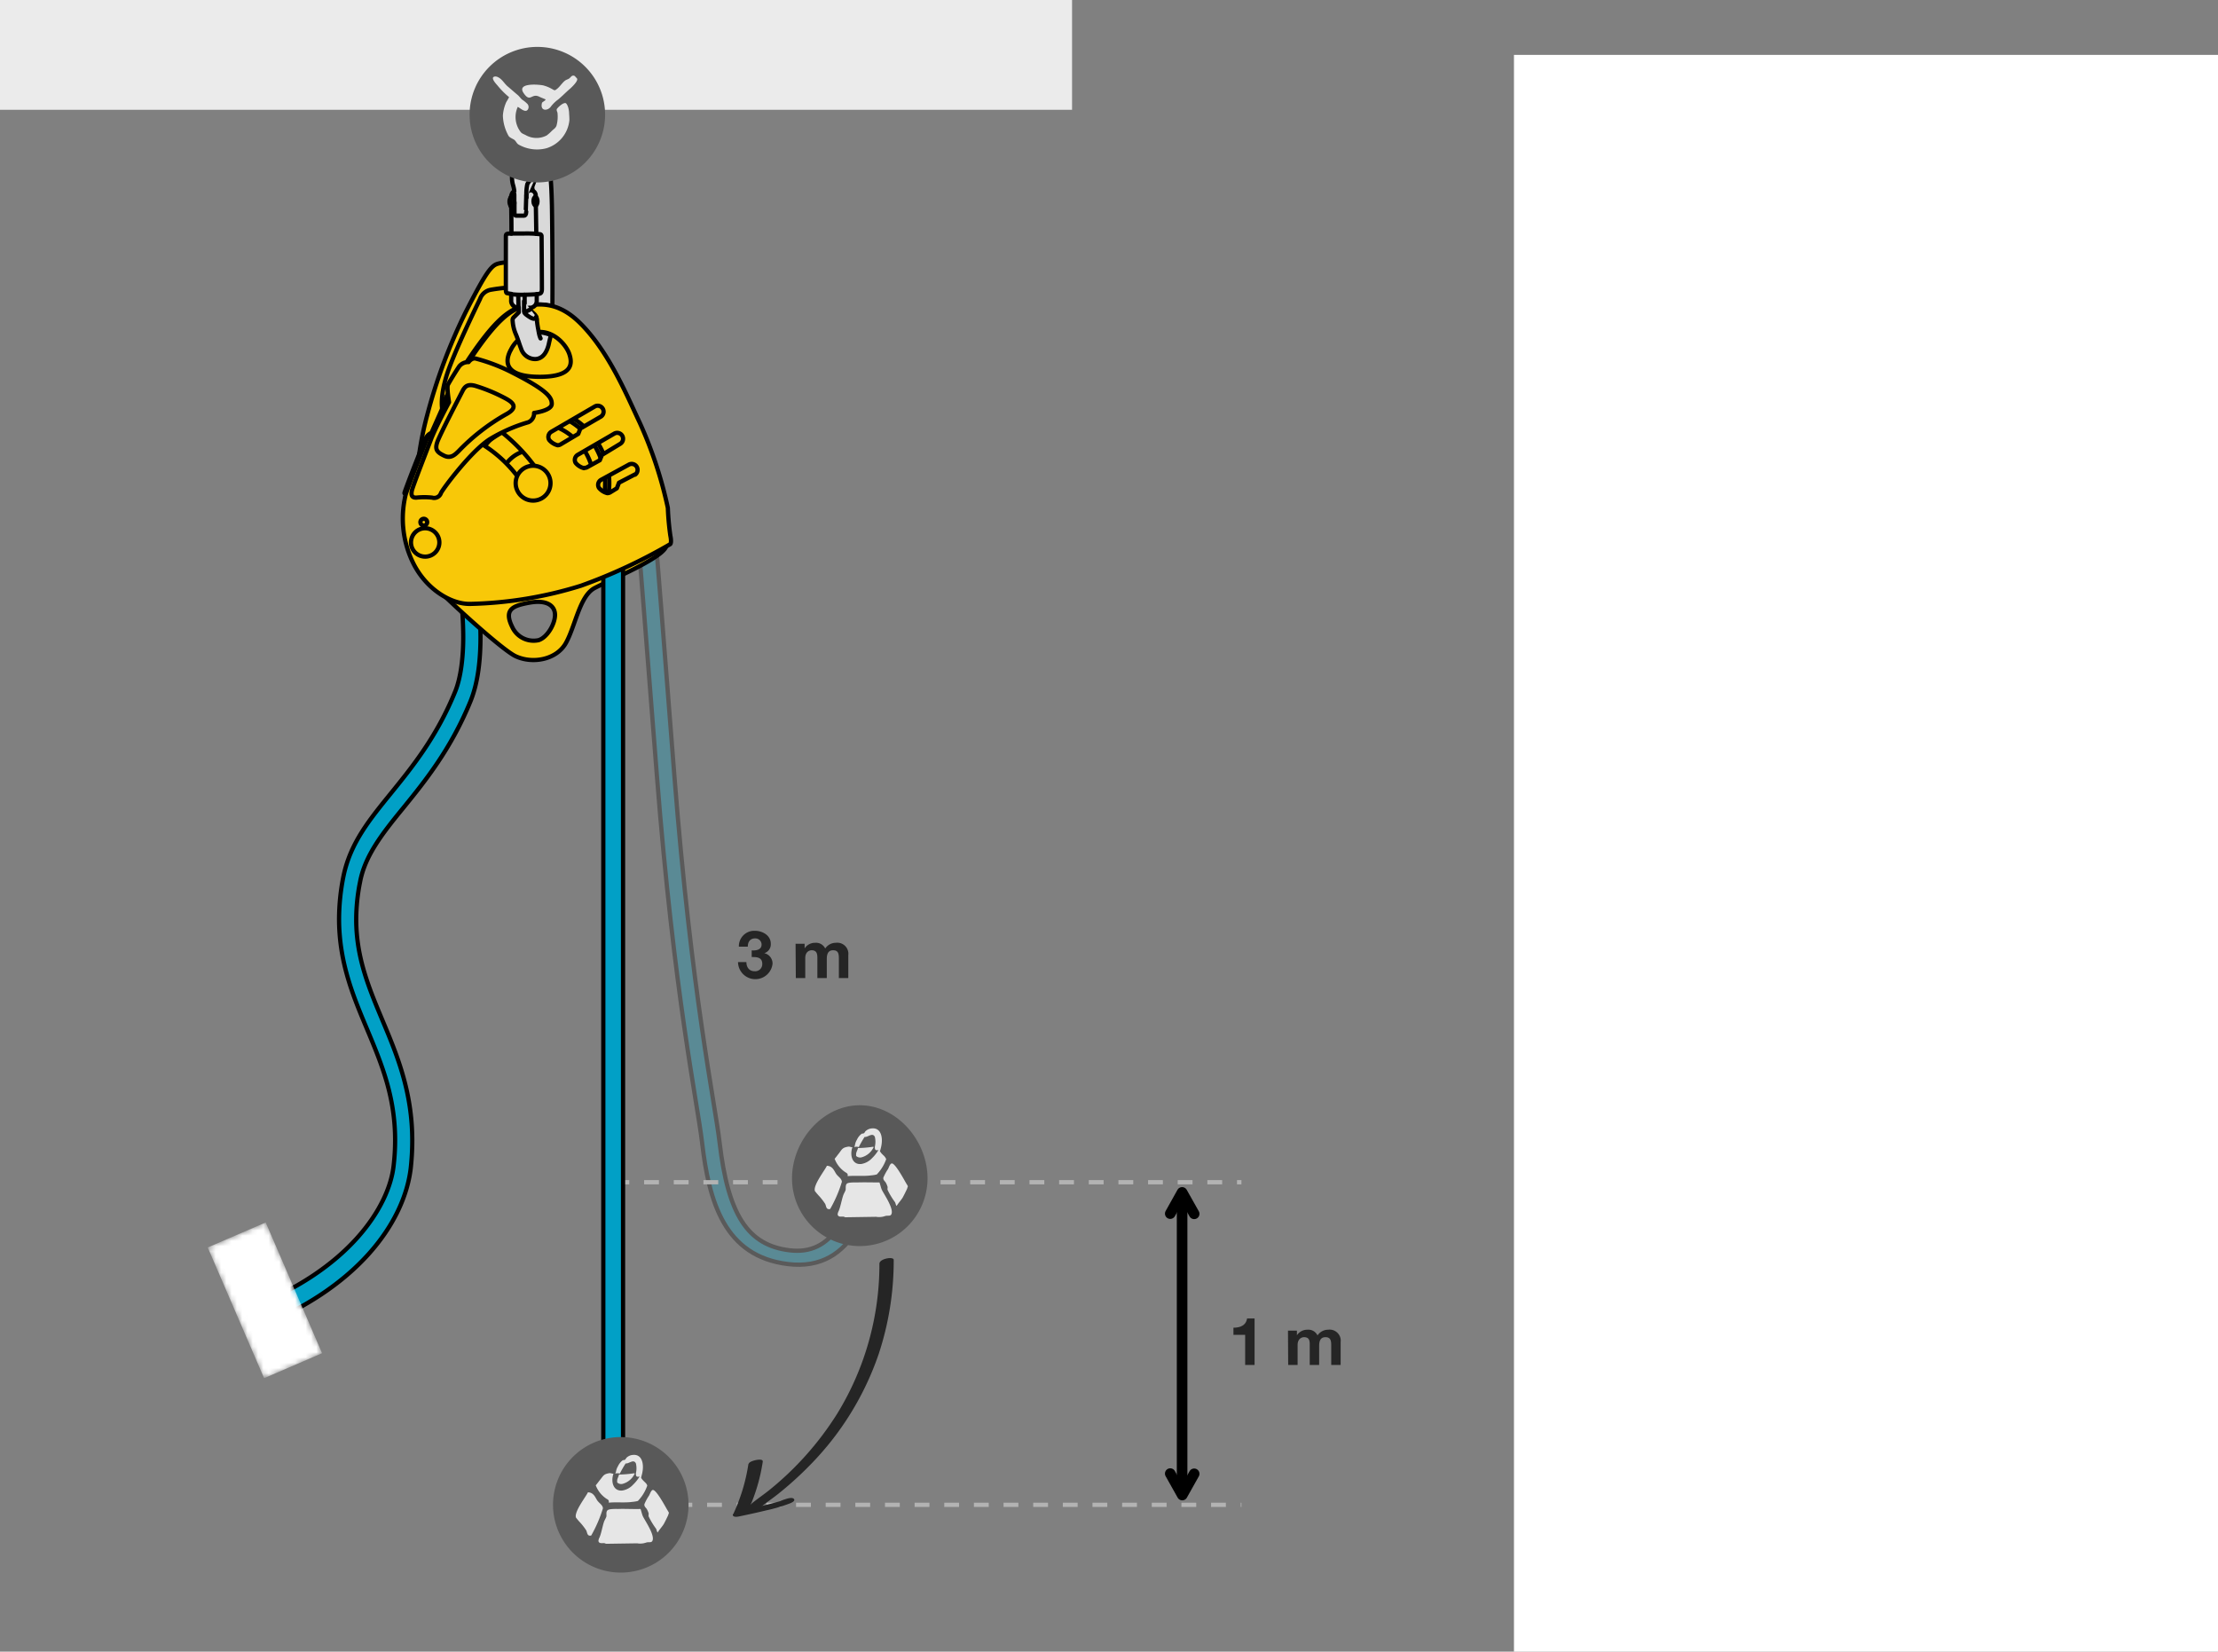 <svg id="レイヤー_1" data-name="レイヤー 1" xmlns="http://www.w3.org/2000/svg" xmlns:xlink="http://www.w3.org/1999/xlink" viewBox="0 0 419 312"><rect x="0" y="0" width="419" height="312" fill="#808080" stroke="none"/><defs><style>.cls-1{fill:url(#名称未設定グラデーション);}.cls-14,.cls-2,.cls-3{fill:none;}.cls-2{stroke:#b3b3b3;stroke-dasharray:2.8 2.8;}.cls-11,.cls-12,.cls-13,.cls-14,.cls-2,.cls-5{stroke-width:0.8px;}.cls-11,.cls-12,.cls-13,.cls-14,.cls-3,.cls-5{stroke:#000;}.cls-11,.cls-12,.cls-13,.cls-14,.cls-3{stroke-linecap:round;stroke-linejoin:round;}.cls-3{stroke-width:2px;}.cls-4{fill:#252525;}.cls-5{fill:#01a0c6;}.cls-6{mask:url(#mask);}.cls-7{fill:url(#名称未設定グラデーション_2);}.cls-8{opacity:0.3;}.cls-9{fill:#595959;}.cls-10{fill:#e6e6e6;}.cls-11{fill:#f8c808;}.cls-12{fill:#d9d9d9;}.cls-13,.cls-17{fill:#fff;}.cls-13{fill-opacity:0.6;}.cls-15{fill:#ebebeb;}.cls-16{fill:#e5e5e5;}</style><linearGradient id="名称未設定グラデーション" x1="1368.15" y1="10495.32" x2="1368.15" y2="10456.12" gradientTransform="matrix(0, 0.26, 0.32, 0, -3283.89, -107.32)" gradientUnits="userSpaceOnUse"><stop offset="0" stop-color="#fff"/><stop offset="1"/></linearGradient><mask id="mask" x="39.25" y="230.92" width="21.61" height="29.43" maskUnits="userSpaceOnUse"><g id="mask-2" data-name="mask"><rect class="cls-1" x="44.09" y="232.18" width="11.93" height="26.9" transform="translate(-93.16 39.89) rotate(-23.32)"/></g></mask><linearGradient id="名称未設定グラデーション_2" x1="7257.27" y1="5607.22" x2="7273.51" y2="5618.7" gradientTransform="matrix(0.2, 0.2, 0.25, -0.16, -2791.01, -308.77)" gradientUnits="userSpaceOnUse"><stop offset="0" stop-color="#fff"/><stop offset="1" stop-color="#fff"/></linearGradient></defs><g id="Calque_2" data-name="Calque 2"><g id="Calque_1-2" data-name="Calque 1-2"><line class="cls-2" x1="116.78" y1="284.27" x2="234.52" y2="284.27"/><line class="cls-3" x1="223.31" y1="227.28" x2="223.31" y2="280.91"/><polyline class="cls-3" points="221.07 229.26 223.31 225.25 225.59 229.3"/><polyline class="cls-3" points="225.59 278.41 223.34 282.42 221.07 278.37"/><path class="cls-4" d="M166.13,238.71a53.93,53.93,0,0,1-8,28.38,58.48,58.48,0,0,1-12.91,14.48c-1.26,1-2.64,1.9-3.86,3-.43.38-.29.7.23.84a2.52,2.52,0,0,0,1.91-.51c1.07-.94,2.28-1.72,3.4-2.61a65.13,65.13,0,0,0,6.17-5.58A55.47,55.47,0,0,0,166,255.76,56.21,56.21,0,0,0,168.83,238c0-.7-2.7-.24-2.7.72Z"/><path class="cls-4" d="M141.38,276.56a34.4,34.4,0,0,1-2.74,9.19c-.09.19.12.29.24.35.33-.43.4-.59.21-.49s0,0,.23-.1c-.22.1-1,.37-.87.75s.89.26,1.12.21c1.74-.36,3.48-.74,5.21-1.16a30.57,30.57,0,0,0,4.41-1.3c.26-.1,1.14-.46.78-.86s-1.42,0-1.75.1-.49.19-.74.27l.06,0-.21.07-.5.14c-.77.22-1.54.42-2.32.61l-2.43.57-.61.13c-.23.05.19,0,0,0l-.26.05-1.14.24.25.95c.51-.22,1.76-.85.79-1.3l.24.34a34.29,34.29,0,0,0,2.74-9.19c.09-.51-.82-.4-1.11-.35s-1.48.29-1.57.79Z"/><path class="cls-5" d="M46.69,247.23c19.2-7.19,26.88-19.33,27.68-27.14h0a40.84,40.84,0,0,0,.27-4.69h0c0-8.1-2.46-14.21-5.11-20.53h0c-2.63-6.28-5.47-12.78-5.48-21.25h0a41.41,41.41,0,0,1,.83-8.08h0c1.3-6.34,5-10.79,9.07-15.81h0c4.06-5,8.57-10.63,12-19h0c1.14-2.75,1.57-6.7,1.56-10.47h0a68.62,68.62,0,0,0-.5-8h0c-.24-2-.47-3.35-.48-3.41h0L89.7,108a76.53,76.53,0,0,1,1.07,12.27h0c0,4.11-.4,8.57-1.92,12.28h0c-3.7,9-8.55,15-12.61,20h0c-4.1,5-7.27,9.1-8.21,14h0a36.41,36.41,0,0,0-.74,7.13h0c0,7.31,2.45,13.07,5.11,19.42h0c2.65,6.31,5.48,13.21,5.48,22.36h0a48.1,48.1,0,0,1-.29,5.23h0c-1.21,10.23-10.09,22.92-29.95,30.42h0l-1-3.82Z"/><g class="cls-6"><rect class="cls-7" x="44.09" y="232.18" width="11.93" height="26.9" transform="translate(-93.16 39.89) rotate(-23.32)"/></g><path class="cls-4" d="M142,179.53c.76.07,1.87-.08,1.87-1.09a1.17,1.17,0,0,0-1.15-1.17h-.09c-.91,0-1.37.66-1.36,1.56h-1.69a2.91,2.91,0,0,1,2.78-3h.25c1.41,0,3,.86,3,2.43a1.75,1.75,0,0,1-1.23,1.8v0a2,2,0,0,1,1.56,2,3.27,3.27,0,0,1-6.52-.32H141c0,.95.51,1.73,1.54,1.73A1.34,1.34,0,0,0,144,182.2v-.11c0-1.33-1.16-1.3-2-1.3Z"/><path class="cls-4" d="M150.29,178.28H152v.88h0a2.32,2.32,0,0,1,2-1.06,1.91,1.91,0,0,1,1.89,1.08,2.41,2.41,0,0,1,2-1.08,2.1,2.1,0,0,1,2.36,1.79,1.89,1.89,0,0,1,0,.53v4.34h-1.78v-3.67c0-.87-.08-1.58-1.09-1.58s-1.19.84-1.19,1.64v3.61h-1.78v-3.63c0-.76,0-1.62-1.08-1.62-.36,0-1.21.22-1.21,1.49v3.76h-1.78Z"/><g class="cls-8"><path class="cls-5" d="M148.87,238.79c-12.08-1.45-14.94-11.88-16.24-22.94-.88-7.54-5.3-28-8.53-69.24-1.88-24-3.37-43-3.74-47.11-1-11.2-4-11.46-6.63-11.71l-.64-.06.26-2.6.57.06c4.66.43,8.6,1.79,9.74,14.27.37,4.12,1.86,23.1,3.74,47.14,3.23,41.21,7.65,61.65,8.53,69.16,1.61,13.75,5.32,19.48,13.25,20.43,7.73.93,12.07-5.56,14.5-21.71l3.29.46C165.07,227.58,161.43,240.3,148.87,238.79Z"/></g><line class="cls-2" x1="116.08" y1="223.33" x2="234.52" y2="223.33"/><path class="cls-9" d="M162.42,235.39a12.81,12.81,0,0,0,12.8-12.8c0-7.07-5.74-13.8-12.8-13.8s-12.8,6.73-12.8,13.8A12.8,12.8,0,0,0,162.42,235.39Z"/><path class="cls-10" d="M164.91,216.63c.2,0,.09.15.09.15a3.52,3.52,0,0,1-2.26,1.85,1.08,1.08,0,0,1-1-.26,2.09,2.09,0,0,1,0-.5c.07-.36.25-.6.34-1A20.67,20.67,0,0,0,164.91,216.63Z"/><path class="cls-10" d="M164.72,213.16c1.8-.16,2.16,1.9,1.68,3.71-.06.25-.13.49-.21.73,0-.82-1,.31-.92-1a4,4,0,0,0,0-1.83c-.44-.92-1.33.11-1.94,0a20.26,20.26,0,0,0-1.1,1.92,1.4,1.4,0,0,0-.86,0,1.4,1.4,0,0,0,.13-.34,2.87,2.87,0,0,1,.39-1.07,2.92,2.92,0,0,1,.89-1.11c.14-.06.31,0,.45-.12s.17-.26.26-.35A1.94,1.94,0,0,1,164.72,213.16Z"/><path class="cls-10" d="M160.3,216.6c.32,0,.46.13.73.1-.55,1.6,0,3.39,1.71,3.18a3.61,3.61,0,0,0,2-1.1,7.29,7.29,0,0,0,1.36-1.8c0,.53.51,1,.78,1.26a2,2,0,0,1,.53.73,8,8,0,0,1-1.78,2.89,6.82,6.82,0,0,1-1.1.18c-1.36.19-3,0-4.4.14a1.34,1.34,0,0,0,0-.35c-.07-.23-.39-.34-.55-.47a5.28,5.28,0,0,1-1.91-2.46c.28-.32.52-.66.79-1C159.09,217.09,159.1,216.78,160.3,216.6Z"/><path class="cls-10" d="M168.44,219.78c.65-.14,2.4,3.18,2.78,3.81,0,0,.34.51.28.57s-.1.32-.16.44c-.23.49-.48,1-.75,1.51s-.85,1.1-1.21,1.7c-.18-.2-.17-.46-.31-.72a13.79,13.79,0,0,1-1.39-2.3c-.05-.18,0-.34,0-.57a4.09,4.09,0,0,0-.31-.75c-.15-.32-.56-.51-.5-1a9.65,9.65,0,0,1,.89-1.64C167.93,220.5,168.11,219.86,168.44,219.78Z"/><path class="cls-10" d="M156.21,220.22c1,.05,1.29.76,1.68,1.42s1.09.91,1.15,1.61a24.75,24.75,0,0,1-2.21,5.13.66.66,0,0,1-.44,0c-.37-.15-.34-.7-.53-1a12,12,0,0,0-1.07-1.39,11.42,11.42,0,0,1-.85-1C153.59,223.88,155.77,221.15,156.21,220.22Z"/><path class="cls-10" d="M165.51,229.86a3.35,3.35,0,0,0,1.72-.15c.5-.15,1,.11,1.18-.38.44-1.09-1.47-3.81-1.82-4.57-.19-.41-.28-.95-.45-1.39-1.24,0-2.93-.05-4.22,0-.46,0-1.65-.05-1.95.24s-.16.92-.23,1.19-.36.7-.48,1.1c-.31,1-.46,1.95-.82,2.86a1.6,1.6,0,0,0-.2.64.44.44,0,0,0,.4.41c.39.07.71-.08,1,.14Z"/><path class="cls-11" d="M78.55,94a62.75,62.75,0,0,1,2.14-15.54A104,104,0,0,1,88,58.9c3.89-7.63,4.85-8.8,6.15-9.11a6.88,6.88,0,0,1,1.49-.22c1.75-.29,4.56-.47,4.91,0s.19.8-.21,1.51A139.21,139.21,0,0,0,94,64,95.81,95.81,0,0,0,90.17,76a2.51,2.51,0,0,0,2.12,2.82,2.57,2.57,0,0,0,.48,0c2.3.16,3.47.15,5.49.43a.83.83,0,0,1,.21.06A17,17,0,1,1,78.72,97v-.22A26.44,26.44,0,0,1,78.55,94Z"/><path class="cls-11" d="M98.21,54.89a2.48,2.48,0,0,0-1.88-.59,34.11,34.11,0,0,0-3.64.44,2.63,2.63,0,0,0-2,1.72c-.65,1.36-4.81,9.9-6.19,14.07s-1.9,9.62,1.75,9.42a15.59,15.59,0,0,0,5.64-1.18"/><path class="cls-11" d="M91.57,96.53a4.39,4.39,0,1,0,4.14-4.62h0a4.38,4.38,0,0,0-4.14,4.61Z"/><path class="cls-11" d="M82.5,96.83A13.22,13.22,0,1,0,95,82.91,13.22,13.22,0,0,0,82.5,96.83Z"/><path class="cls-11" d="M126.3,101c-.3-1.46-.42-4.77-.46-5.18a77.66,77.66,0,0,0-5.22-15.94c-2.42-5.16-5.75-13.29-11.08-18.63-3-3-5.58-3.62-8-3.57C97.7,57.77,95,58.78,88.9,67.86c-.73,1.08-4.22,7-4.47,7.58a1.46,1.46,0,0,0-.14.9l-2.41,5.42s-.77.17-1.29,1.46-3.35,8.39-3.84,10-1.16,8.59,1.72,13.11c.78,1.23,2.43,3.22,2.43,3.22,3.47,3.65,13.91,13.2,16.5,14.41,3.2,1.5,7.75.68,9.52-2.52s2.59-8.84,5.38-10.34,13.61-5.92,13.61-8.16c0,0,0-.07,0-.1l.41-.24S126.6,102.46,126.3,101ZM96.46,66.22a6,6,0,0,1,5.47-3.43c2.86,0,4.95,2.54,5.5,4.11.65,1.88.64,4.3-5.47,4.3S95.09,68.81,96.46,66.22Zm5.29,54.71a4.44,4.44,0,0,1-5-2.52c-1.64-3.33.2-4,3.26-4.56s4.7.41,4.83,2.11S103.45,120.39,101.75,120.93Z"/><path class="cls-12" d="M104.34,59c.06-5.63,0-15.78-.08-20.19-.13-5.53-.37-7.59-1.31-8.77a1.07,1.07,0,0,0-1.49-.31,1,1,0,0,0-.34.35l-.78,4.65s.42.44.49,5.05c0,3.33.2,13.66.28,19.22,0,0,1-.06,1.48-.06Z"/><path class="cls-13" d="M81.46,93.63c-.2,1.8,1.81,6.51,2,7.62s-1.7,6.31-2.21,6.72a1.43,1.43,0,0,1-2-.26.78.78,0,0,1-.1-.15c-.5-.9-3.76-5.16-2.18-14.61Z"/><path class="cls-5" d="M117,278.74a13.54,13.54,0,0,1-2.69-.25l-.34-.11V90.57a11.35,11.35,0,0,0-22.7,0v3.5l-.47,0c-.66,0-1.33.06-2,.06h-.84l-.48,0V90.57a15.11,15.11,0,0,1,30.22,0V278.69l-.45,0Z"/><path class="cls-11" d="M91.73,96.54a4.42,4.42,0,1,0,4.42-4.42h0a4.42,4.42,0,0,0-4.42,4.42Z"/><path class="cls-11" d="M82.58,96.35A13.33,13.33,0,1,0,95.91,83h0A13.33,13.33,0,0,0,82.58,96.34Z"/><path class="cls-11" d="M120.52,79.9c-2.43-5.19-5.78-13.4-11.16-18.77-3-3-5.62-3.66-8-3.6-3.91.08-6.64,1.1-12.8,10.25-.73,1.08-4.25,7.11-4.5,7.63a1.55,1.55,0,0,0-.14.92l-2.43,5.46s-.77.17-1.3,1.48-3.09,7.73-3.78,9.8l0,.12s2.65.35,3.28.35,1.17.06,1.33-.16a7.22,7.22,0,0,0,.82-1.89c0-.45-.48-6.75,3.15-9.6s14-7.84,23.83-2.66c6.44,3.39,10.34,15.28,10.93,16.56s0,1.52-.47,1.77a3.47,3.47,0,0,0-1.59,3.14c.15,1.92,2.36,3.42,4.79,1.8a26.52,26.52,0,0,0,3.09-2.39l.45-.41c-.15-1.55-.23-3.42-.26-3.73A78.53,78.53,0,0,0,120.52,79.9Zm-18.81-8.75c-6.16,0-6.92-2.41-5.54-5a6,6,0,0,1,5.51-3.45c2.89,0,5,2.55,5.55,4.14.66,1.89.65,4.34-5.52,4.34Z"/><path class="cls-11" d="M121.33,97.66a1.07,1.07,0,0,0,1.08-.4c.34-.34,3-2.6,3-3.14"/><path class="cls-11" d="M120.86,96.53c.44-2.73,1.92-7.45-2.28-15.4s-11.8-19.76-17.25-19.53-15.18,13-17.76,17.9c-1.06,2-4.27,8.55-3.46,13.2"/><path class="cls-11" d="M122.85,100.34a2.29,2.29,0,1,1-2.28-2.29A2.28,2.28,0,0,1,122.85,100.34Z"/><path class="cls-11" d="M120,96.32c.12.31.57,1.13,1.07,1.26s1.48.26,1.84.76.71,1.47.94,1.82.85.76,1.29.4"/><path class="cls-11" d="M87.39,89c-.67.61-2.17,1.85-3,2.54s-1.89,1.46-1.57,3a19.87,19.87,0,0,0,3.68,8c2.51,3.25,8.46,6.45,11.75,6.89,4.7.64,8.64-.25,9.58-1.38s1.6-5.66,1.6-5.66"/><path class="cls-11" d="M113.37,84.42a14.39,14.39,0,1,1-19.51-5.81,14.39,14.39,0,0,1,19.51,5.81Z"/><path class="cls-11" d="M112.68,84.8a13.61,13.61,0,1,1-18.45-5.5h0a13.63,13.63,0,0,1,18.45,5.49Z"/><path class="cls-11" d="M95.63,105.53c2-1.32,4.29-2.71,5.62-2.77a11.5,11.5,0,1,0-11.49-15,14.11,14.11,0,0,0-.55,3.47c-.06.86-1.22,3.89-2.07,6.75l-.44-.28s-.37.79-.75,1.87c-.11.32-.56,2-.65,2.36s-.22.83.85,1.89a43.31,43.31,0,0,0,5.2,4.26,1.74,1.74,0,0,0,1.8,0c.42-.23,3.34-2.19,3.34-2.19Z"/><path class="cls-11" d="M106.73,89.54a6.26,6.26,0,1,0-4.29,7.75,5.87,5.87,0,0,0,1.25-.51,6.28,6.28,0,0,0,3.14-4.15h1.71c.16,0,.28,0,.28-.12s-.1-.14-.2-.14l-3.22-.06V89.88l3.14-.07c.14,0,.26,0,.26-.14s-.13-.16-.33-.15Z"/><path class="cls-11" d="M87.14,98c-.18.67-.76,2.61-.94,3.22s-.54,1.17.67,2.4a35.82,35.82,0,0,0,4.81,3.77,1.56,1.56,0,0,0,1.59-.24c.43-.28,1.85-1.28,2.36-1.62"/><path class="cls-11" d="M89,101.49a1,1,0,1,1-1.75,1,1,1,0,0,1,.4-1.35h0A1,1,0,0,1,89,101.49Z"/><path class="cls-11" d="M93,104.94a1,1,0,1,1-1.35-.4A1,1,0,0,1,93,104.94Z"/><line class="cls-14" x1="103.56" y1="89.59" x2="106.75" y2="89.56"/><line class="cls-14" x1="103.69" y1="92.68" x2="106.83" y2="92.63"/><line class="cls-14" x1="106.27" y1="92.61" x2="106.33" y2="92.32"/><line class="cls-14" x1="106.34" y1="89.89" x2="106.29" y2="89.56"/><line class="cls-14" x1="104.42" y1="89.62" x2="104.39" y2="92.67"/><path class="cls-11" d="M126.63,101.16a51,51,0,0,1-.47-5.22,79,79,0,0,0-5.3-16.07c-2.45-5.19-5.82-13.39-11.2-18.76-3-3-5.64-3.64-8-3.59-3.91.09-6.63,1.11-12.78,10.28-.72,1.09-4.24,7.12-4.48,7.65a1.37,1.37,0,0,0-.14.91L81.8,81.83S81,82,80.5,83.31s-3.37,8.46-3.86,10.12A19,19,0,0,0,78,106.25c2.42,5,7.19,7.94,10.89,7.83a75.69,75.69,0,0,0,20.85-3.43,101.67,101.67,0,0,0,16.86-7.85S126.93,102.63,126.63,101.16Zm-30.16-35a6,6,0,0,1,5.5-3.46c2.9,0,5,2.54,5.56,4.12.66,1.9.66,4.34-5.51,4.36S95.09,68.75,96.47,66.13Zm4.35,26.94c-1.33,0-2.29-2-2.73-2.66A24.41,24.41,0,0,0,91.21,84l3.58-2.35a34.27,34.27,0,0,1,6.27,6.52c.44.6.94,1.23,1.29,1.83a1.88,1.88,0,0,1,.38,1.14A1.92,1.92,0,0,1,100.82,93.07Zm4.49-9a3.06,3.06,0,0,1-1.57-1,1.13,1.13,0,0,1,.4-1.53h0l8.29-4.82a1.12,1.12,0,0,1,1.12,1.93l-3.92,2.28-.39,1-3.36,2a1.12,1.12,0,0,1-.56.15Zm5,4.34a3,3,0,0,1-1.57-1,1.11,1.11,0,0,1,.4-1.52h0l6.89-4a1.11,1.11,0,0,1,1.52.4,1.12,1.12,0,0,1-.4,1.53l-3.44,2.09-.4,1-2.44,1.35A1.09,1.09,0,0,1,110.31,88.38Zm9.62,1.19-3,1.56-.4,1.05-1.25.77a1.09,1.09,0,0,1-.56.15,3,3,0,0,1-1.57-1,1.09,1.09,0,0,1,.4-1.52h0l5.3-2.9a1.12,1.12,0,0,1,1.12,1.93Z"/><path class="cls-11" d="M83,102.46a2.68,2.68,0,1,1-2.69-2.67h0A2.69,2.69,0,0,1,83,102.46Z"/><path class="cls-11" d="M96.91,70.45a33.58,33.58,0,0,0-7.06-2.72c-.77-.15-1.33.67-1.33.67a2.18,2.18,0,0,0-1.75.78c-.57.82-1.9,3-2.15,3.5s.21,3.3.21,3.3-2.52,4.68-3.44,7.1-3.38,8.7-3.58,9.58,0,1.39.87,1.34a13.76,13.76,0,0,1,2.94,0,1.35,1.35,0,0,0,1.69-.88c.47-.92,5.65-7.88,9.2-10.15a30.3,30.3,0,0,1,7.3-3.21A1.81,1.81,0,0,0,100.89,78s3.29-.42,3.34-1.66S103.45,73.78,96.91,70.45Z"/><path class="cls-11" d="M94.86,74.93c1.48.76,3.61,1.8.73,3.34a39,39,0,0,0-9,7c-.56.53-1.39,1.44-2.67.82S82.12,85,82.58,83.59s4.3-8.75,4.77-9.68,1-1.44,2.51-1A31.23,31.23,0,0,1,94.86,74.93Z"/><path class="cls-11" d="M80.7,98.64a.64.64,0,0,1-.64.64.64.64,0,0,1,0-1.28h0A.65.65,0,0,1,80.7,98.64Z"/><path class="cls-11" d="M103.6,89.71a3.29,3.29,0,1,1-4.46-1.33,3.29,3.29,0,0,1,4.46,1.33Z"/><path class="cls-12" d="M101.9,31.5c-.32-.32-.66,1.14-.74,1.79a8.55,8.55,0,0,1-.58,1.86c-.14.33-.38.78-.38.78a1,1,0,0,1,1,1.07v.09c0,.26.11,7.08.11,7.08l.55.06c.29,0,.44.13.45.39s.07,9.31.06,10-.23.82-.52.88a2.44,2.44,0,0,1-.46.07s0,.59,0,1.34a1.25,1.25,0,0,1-.8,1.13,1.13,1.13,0,0,1-.51.12v.35l.74.71a1.75,1.75,0,0,1,.62,1.46,19.73,19.73,0,0,0,.33,2l1.06.23a8.88,8.88,0,0,1,1.24.38l-.33,1.38c-.27,1.46-1,3.13-2.65,3.16a2.81,2.81,0,0,1-2.66-2c-.32-.79-.52-1.6-1-2.74a7.42,7.42,0,0,1-.58-2.37c-.08-.59.14-.71.43-1L98,59l0-.91a1.39,1.39,0,0,1-1.06-.37,1.25,1.25,0,0,1-.37-1.06c0-.63,0-1.15,0-1.15h0a7,7,0,0,1-.8-.14c-.11,0-.2-.19-.21-.57s0-9.7,0-10.12.1-.53.61-.55l.45,0s0-3.24-.05-5.22v0c-.18-.07-.31-.4-.32-.79s.13-.76.31-.81v0a1.59,1.59,0,0,1,.32-1,.41.41,0,0,1,.29,0A6.12,6.12,0,0,0,96.93,35a5.08,5.08,0,0,1,.15-3.31,10.52,10.52,0,0,1,1.67-3.43,2.24,2.24,0,0,1,1.91-.69A2,2,0,0,1,102.59,29c.39,1,.56,1.38.56,1.38"/><path class="cls-12" d="M101.3,44.17A22.85,22.85,0,0,0,99,44.11l-2.45,0"/><line class="cls-14" x1="97.96" y1="58.13" x2="97.9" y2="55.7"/><path class="cls-12" d="M99.11,55.68s0,1.21,0,1.72.09.75.39.76h.54"/><path class="cls-12" d="M99,56.89s0,1.78,0,2,.32.5.6.69,1.51,1.17,1.69.25"/><line class="cls-14" x1="100.09" y1="58.51" x2="99.27" y2="58.91"/><path class="cls-12" d="M97.07,36.29a2.54,2.54,0,0,1,.09.54c0,.29,0,1.27,0,1.79a2.49,2.49,0,0,0,.24,1.2,1.76,1.76,0,0,0,1,.19l.92,0,.09-2.87c0-.65.31-1.27.74-1.18"/><path class="cls-12" d="M96.46,38.94c0-.74,0-1.3,0-1.47a1.09,1.09,0,0,1,0-.18"/><path class="cls-12" d="M97.19,38.21s0,1.61,0,2,.08.52.31.53,1.33,0,1.51,0,.38-.12.4-.73"/><path class="cls-12" d="M99.46,37.32a8.82,8.82,0,0,1,.15-2.51c.26-.55,1.66-2.38,1.45-1"/><path class="cls-12" d="M101.38,55.57s-.59.08-2.54.11a15.23,15.23,0,0,1-2.34-.12"/><path class="cls-12" d="M101.54,38c0,.45-.15.81-.36.82s-.39-.36-.4-.8.15-.82.36-.82S101.53,37.56,101.54,38Z"/><path class="cls-12" d="M101.78,62.68a3.94,3.94,0,0,0,.34,1.25"/><polyline class="cls-15" points="202.52 0 202.52 20.74 0 20.74 0 0"/><path class="cls-9" d="M101.51,34.46a12.8,12.8,0,1,0-12.8-12.8A12.8,12.8,0,0,0,101.51,34.46Z"/><path class="cls-16" d="M108.21,14.29a.48.48,0,0,1,.52.25c.08.09.28.24.31.37.11.51-1.12,1.65-1.41,1.9-.76.65-1.46,1.39-2.21,2a6.5,6.5,0,0,0-1.35,1.32c-.59.86-2.08.91-1.69-.67.05-.21.55-.35.71-.67-.38-.18-.85-.34-1.23-.53-1.5-.73-1.67,1.27-3-.76-1.1-1.76,2.34-1.61,3.71-1.38a6.62,6.62,0,0,1,1.72.7c.14.06.39.26.56.22v0c.73-.36,1.22-1.26,1.84-1.77.25-.22.64-.28.89-.49S107.94,14.34,108.21,14.29Z"/><path class="cls-16" d="M93.54,14.45a1.07,1.07,0,0,1,.58.15c.76.38,1.16,1.2,1.78,1.72s1.28,1.11,1.94,1.66c.29.25.52.62.82.86a5.73,5.73,0,0,1,1,.82.89.89,0,0,1,.15.83c-.39,1.09-1.57-.12-2-.3a4.63,4.63,0,0,0,.55,4.75c.25.33.71.43,1.07.65a4.14,4.14,0,0,0,3.84,0,8,8,0,0,0,1-.89c.34-.32.77-.55.89-1.08a6.5,6.5,0,0,0,.16-2.24c0-.21-.24-.52-.13-.77s1.16-1.26,1.66-1.13c.23.06.46.69.52.92a6.51,6.51,0,0,1,.13.77.4.4,0,0,1,0,.12s.09,1.19.06,1.44A6.16,6.16,0,0,1,103.24,28a7,7,0,0,1-5.34-.73c-.28-.2-.43-.57-.68-.8s-.85-.4-1.13-.77A8.34,8.34,0,0,1,95,21.84a7.49,7.49,0,0,1,.65-2.58,10.19,10.19,0,0,0,.52-.91A15,15,0,0,1,94,16.17C93.81,15.94,92.44,14.55,93.54,14.45Z"/><path class="cls-9" d="M117.28,297.07a12.8,12.8,0,1,0-12.81-12.8A12.81,12.81,0,0,0,117.28,297.07Z"/><path class="cls-10" d="M119.77,278.31c.2,0,.09.15.09.15a3.52,3.52,0,0,1-2.26,1.85,1.08,1.08,0,0,1-1-.26,2.09,2.09,0,0,1,0-.5c.07-.36.25-.6.33-1A20.82,20.82,0,0,0,119.77,278.31Z"/><path class="cls-10" d="M119.58,274.84c1.8-.16,2.16,1.9,1.68,3.71-.06.25-.13.49-.21.73,0-.82-1,.31-.92-1a4,4,0,0,0,0-1.83c-.44-.92-1.33.11-1.94,0a20.26,20.26,0,0,0-1.1,1.92,1.4,1.4,0,0,0-.86,0,2.37,2.37,0,0,0,.13-.34,2.87,2.87,0,0,1,.39-1.07,2.92,2.92,0,0,1,.89-1.11c.14-.06.31,0,.45-.12s.17-.26.26-.35A1.92,1.92,0,0,1,119.58,274.84Z"/><path class="cls-10" d="M115.16,278.28c.32,0,.46.13.73.1-.55,1.6,0,3.39,1.71,3.18a3.55,3.55,0,0,0,2-1.1,7.27,7.27,0,0,0,1.37-1.8c0,.53.51,1,.78,1.26s.48.47.52.73a7.84,7.84,0,0,1-1.77,2.89,6.82,6.82,0,0,1-1.1.18c-1.36.19-3,0-4.4.14a2,2,0,0,0,0-.35c-.07-.24-.39-.34-.55-.47a5.28,5.28,0,0,1-1.91-2.46c.28-.32.52-.66.79-1C114,278.77,114,278.46,115.16,278.28Z"/><path class="cls-10" d="M123.3,281.46c.65-.14,2.4,3.18,2.78,3.81,0,0,.34.51.28.57s-.1.32-.16.44c-.23.49-.48,1-.75,1.51s-.85,1.1-1.21,1.7c-.19-.2-.17-.46-.31-.72a13.79,13.79,0,0,1-1.39-2.3c-.05-.18,0-.34,0-.57a4.09,4.09,0,0,0-.31-.75c-.15-.32-.56-.51-.5-1a9.29,9.29,0,0,1,.89-1.64C122.79,282.18,123,281.54,123.3,281.46Z"/><path class="cls-10" d="M111.07,281.9c1,.05,1.29.76,1.68,1.42s1.09.91,1.15,1.61a25.55,25.55,0,0,1-2.21,5.13.66.66,0,0,1-.44,0c-.37-.16-.34-.7-.53-1a12,12,0,0,0-1.07-1.39,11.42,11.42,0,0,1-.85-1C108.45,285.56,110.62,282.83,111.07,281.9Z"/><path class="cls-10" d="M120.37,291.54a3.35,3.35,0,0,0,1.72-.15c.5-.15,1,.11,1.18-.38.44-1.09-1.47-3.81-1.82-4.57-.19-.41-.28-.95-.45-1.39-1.24.05-2.93-.05-4.22,0-.46,0-1.65-.05-2,.24s-.16.92-.23,1.19-.36.7-.48,1.09c-.31,1-.46,2-.82,2.87a1.6,1.6,0,0,0-.2.64.44.44,0,0,0,.4.41c.39.07.71-.08,1,.14Z"/><path class="cls-4" d="M237,257.85h-1.78v-5.69h-2.21v-1.35c1.24,0,2.37-.4,2.57-1.74H237Z"/><path class="cls-4" d="M243.31,251.37H245v.87h0a2.33,2.33,0,0,1,2-1.05,1.9,1.9,0,0,1,1.89,1.08,2.4,2.4,0,0,1,2-1.08,2.1,2.1,0,0,1,2.37,1.79,2.35,2.35,0,0,1,0,.53v4.34h-1.78v-3.67c0-.87-.08-1.58-1.09-1.58s-1.19.84-1.19,1.64v3.61h-1.78v-3.64c0-.75.05-1.61-1.08-1.61-.35,0-1.21.22-1.21,1.49v3.76h-1.78Z"/></g></g><rect class="cls-17" x="286" y="10.37" width="133" height="301.63"/></svg>
